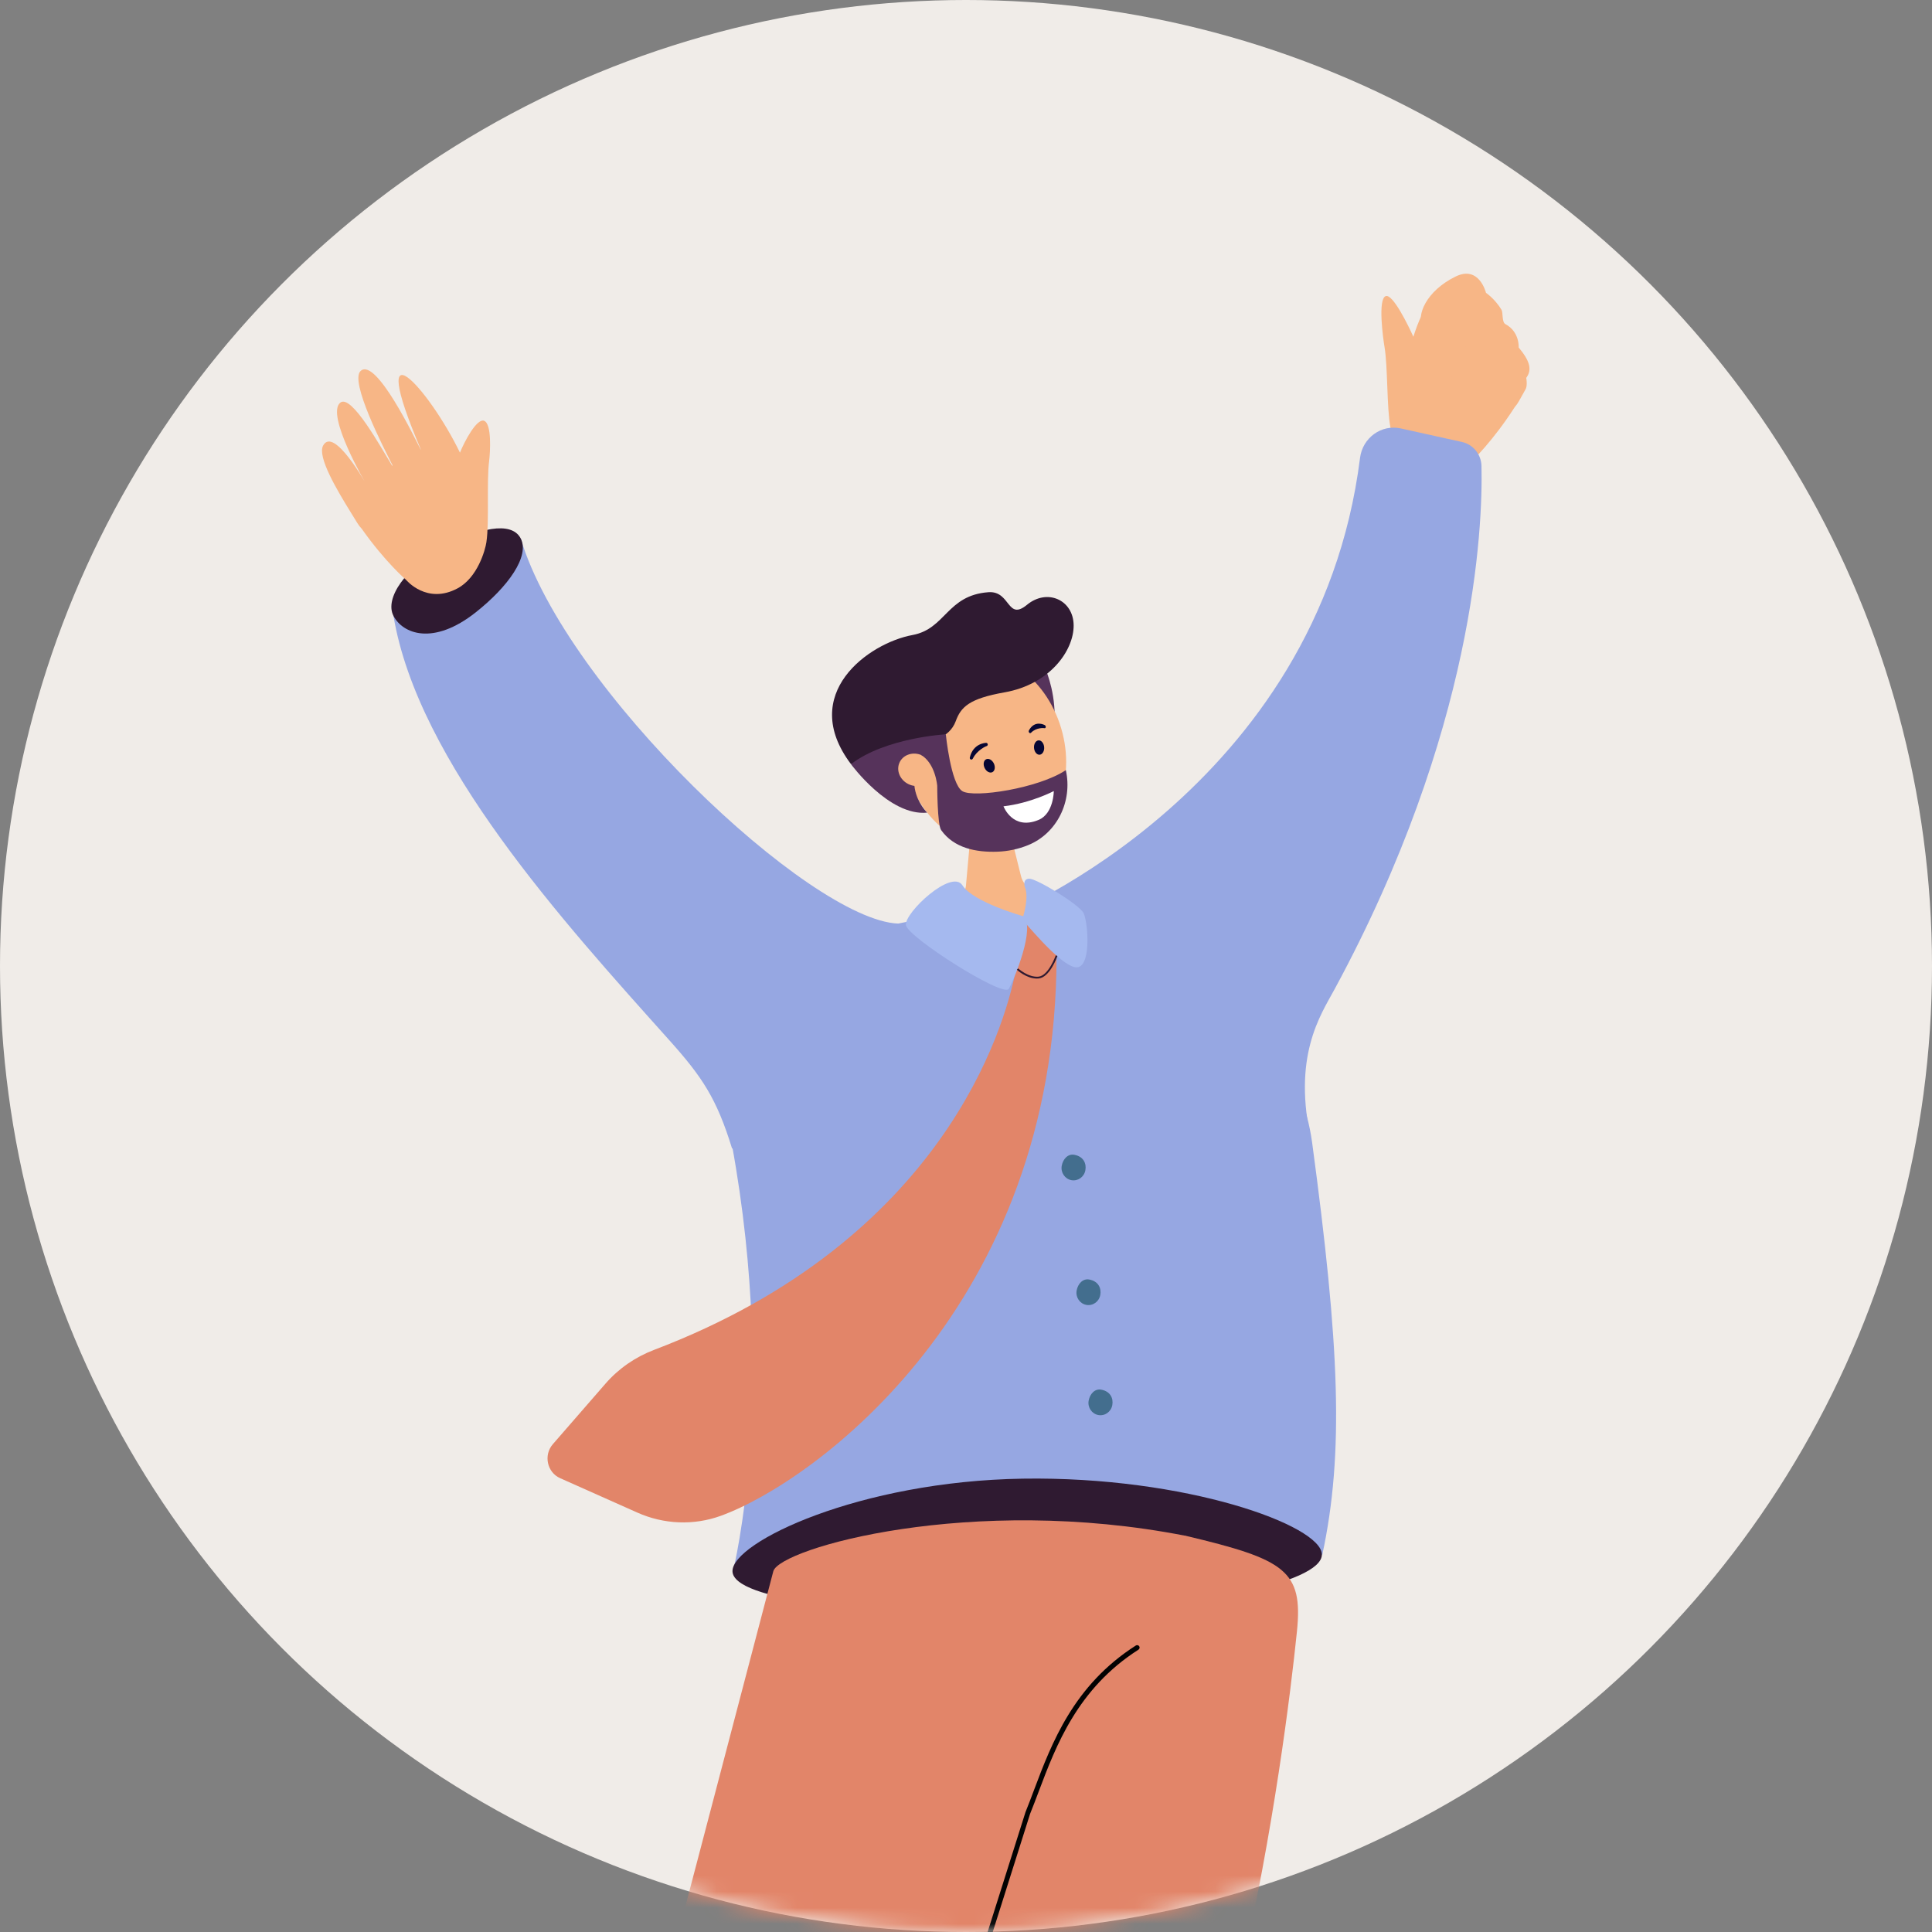 <svg width="120" height="120" viewBox="0 0 120 120" fill="none" xmlns="http://www.w3.org/2000/svg">
<rect x="0" y="0" width="120" height="120" fill="#808080" stroke="none"/>
<circle cx="60" cy="60" r="60" fill="#F0ECE8"/>
<mask id="mask0_8185_27878" style="mask-type:alpha" maskUnits="userSpaceOnUse" x="0" y="0" width="120" height="120">
<circle cx="60" cy="60" r="60" fill="#F0ECE8"/>
</mask>
<g mask="url(#mask0_8185_27878)">
<g clip-path="url(#clip0_8185_27878)">
<path d="M86.36 26.537C86.129 25.313 86.203 22.778 85.995 21.55C85.904 21.017 85.568 18.568 86.071 18.391C86.51 18.238 87.476 20.222 87.787 20.917C90.322 12.812 95.507 22.838 94.754 24.18C94.597 24.462 94.457 24.707 94.356 24.894C94.271 25.049 94.179 25.177 94.084 25.285C92.691 27.448 91.447 28.608 91.447 28.608C91.447 28.608 90.221 30.231 88.259 29.303C87.008 28.711 86.46 27.067 86.36 26.537Z" fill="#F7B686"/>
<path d="M45.369 65.257C45.369 65.257 46.632 57.857 59.822 56.779C69.981 55.95 80.279 61.918 81.502 70.991C83.193 83.539 83.494 90.247 82.13 96.569C82.13 96.569 54.176 91.521 45.523 97.609C45.523 97.609 48.497 85.967 45.161 69.541C44.823 67.875 44.983 66.579 45.369 65.257Z" fill="#96A7E2"/>
<path d="M32.34 33.44C35.136 42.811 50.301 57.135 55.776 57.365C56.953 57.414 45.653 71.936 45.464 71.319C44.514 68.228 43.602 66.876 41.585 64.624C34.983 57.249 25.965 47.358 24.441 38.261L32.34 33.442V33.44Z" fill="#96A7E2"/>
<path d="M62.438 56.882C62.438 56.882 81.88 49.027 84.474 28.444C84.631 27.19 85.802 26.344 87.007 26.611L90.809 27.453C91.503 27.607 92.004 28.225 92.018 28.953C92.102 32.826 91.591 45.367 82.904 61.422C82.013 63.07 80.236 65.62 81.473 70.975L62.438 56.885V56.882Z" fill="#96A7E2"/>
<path d="M45.496 97.588C45.512 99.391 53.706 100.32 63.852 100.163C73.998 100.007 82.12 98.353 82.104 96.55C82.088 94.748 73.674 91.685 63.528 91.842C53.382 91.999 45.48 95.786 45.496 97.59V97.588Z" fill="#2F1A31"/>
<path d="M60 54.972L60.315 51.476L60.407 50.458L60.945 44.474L62.321 50.012L63.147 53.337L63.409 54.389C63.587 55.103 64.046 55.161 64.697 55.676C64.961 55.883 66.631 57.129 65.239 58.156C63.506 59.436 59.662 58.9 57.949 57.477C57.959 57.472 59.9 56.102 60.002 54.972H60Z" fill="#F7B686"/>
<path d="M64.876 41.418C64.876 41.418 65.504 42.703 65.508 44.482C65.515 46.261 62.957 42.439 62.957 42.439L64.876 41.418Z" fill="#56335B"/>
<path d="M65.814 44.93C64.711 41.725 61.715 39.888 59.123 40.825C56.53 41.761 55.321 45.118 56.424 48.323C57.526 51.528 60.522 53.365 63.114 52.428C65.707 51.491 66.916 48.135 65.814 44.93Z" fill="#F7B686"/>
<path d="M55.946 46.625L58.251 45.864C58.758 45.696 59.172 45.308 59.361 44.797C59.684 43.917 60.184 43.393 62.4 43.002C65.207 42.505 66.694 40.407 66.686 38.848C66.678 37.257 65.041 36.532 63.792 37.563C62.543 38.593 62.775 36.681 61.392 36.783C58.806 36.974 58.745 39.062 56.674 39.443C53.959 39.943 49.559 43.093 52.856 47.462L55.946 46.625Z" fill="#2F1A31"/>
<path d="M61.321 46.318C61.343 46.296 61.354 46.264 61.351 46.231C61.344 46.174 61.294 46.134 61.238 46.141C61.206 46.145 60.442 46.169 60.237 47.051C60.224 47.106 60.256 47.163 60.31 47.177C60.364 47.191 60.407 47.154 60.433 47.103C60.687 46.593 61.236 46.349 61.263 46.346C61.286 46.343 61.306 46.334 61.321 46.318Z" fill="#060633"/>
<path d="M61.161 47.709C61.27 47.929 61.486 48.04 61.642 47.958C61.798 47.875 61.834 47.631 61.725 47.411C61.615 47.191 61.399 47.081 61.243 47.163C61.088 47.245 61.051 47.489 61.161 47.709Z" fill="#060633"/>
<path d="M64.911 45.226C64.934 45.216 64.95 45.194 64.954 45.164C64.962 45.112 64.932 45.055 64.888 45.036C64.862 45.025 64.265 44.7 63.906 45.371C63.884 45.414 63.895 45.476 63.933 45.514C63.971 45.55 64.014 45.538 64.046 45.506C64.359 45.18 64.84 45.218 64.861 45.226C64.878 45.234 64.897 45.234 64.911 45.226Z" fill="#060633"/>
<path d="M64.225 46.459C64.246 46.704 64.403 46.892 64.576 46.877C64.749 46.861 64.875 46.65 64.854 46.403C64.833 46.158 64.676 45.97 64.503 45.986C64.33 46.001 64.204 46.212 64.225 46.459Z" fill="#060633"/>
<path d="M52.855 47.462C52.855 47.462 55.226 50.71 57.589 50.474C57.589 50.474 55.156 48.135 58.746 45.609C58.746 45.609 55.013 45.81 52.855 47.462Z" fill="#56335B"/>
<path d="M56.52 48.744C57.081 48.959 57.686 48.717 57.873 48.204C58.061 47.692 57.759 47.101 57.198 46.886C56.637 46.671 56.032 46.913 55.845 47.426C55.657 47.938 55.959 48.529 56.52 48.744Z" fill="#F7B686"/>
<path d="M58.746 45.609C58.746 45.609 59.055 48.698 59.773 49.14C60.491 49.581 64.503 48.967 66.201 47.834C66.632 49.768 65.652 51.77 63.85 52.496C63.255 52.737 62.616 52.876 61.957 52.9C60.615 52.949 59.244 52.672 58.456 51.558C58.216 51.219 58.213 48.812 58.213 48.812C58.213 48.812 58.111 47.421 57.199 46.884C57.199 46.884 57.917 45.876 58.746 45.607V45.609Z" fill="#56335B"/>
<path d="M65.451 49.136C65.451 49.136 64.02 49.887 62.328 50.081C62.328 50.081 62.897 51.602 64.511 50.925C65.45 50.531 65.453 49.136 65.453 49.136H65.451Z" fill="white"/>
<path d="M62.237 57.627C62.237 57.627 64.502 56.716 65.16 57.239C65.818 57.763 65.553 60.406 64.502 60.72C63.453 61.033 61.227 58.336 62.237 57.626V57.627Z" fill="#E28569"/>
<path d="M29.55 38.033C26.909 40.123 25.02 39.365 24.442 38.259C23.865 37.154 25.217 35.26 27.461 34.03C29.706 32.801 31.763 32.334 32.34 33.44C32.916 34.545 31.565 36.439 29.55 38.033Z" fill="#2F1A31"/>
<path d="M69.086 87.276C69.011 87.692 68.622 87.966 68.217 87.89C67.812 87.814 67.543 87.414 67.618 86.999C67.693 86.583 67.999 86.238 68.404 86.315C68.978 86.424 69.162 86.861 69.086 87.278V87.276Z" fill="#436E8E"/>
<path d="M68.34 80.434C68.265 80.851 67.876 81.124 67.471 81.048C67.066 80.972 66.797 80.572 66.872 80.157C66.947 79.743 67.253 79.396 67.658 79.474C68.232 79.583 68.416 80.02 68.34 80.436V80.434Z" fill="#436E8E"/>
<path d="M67.414 72.687C67.339 73.104 66.95 73.377 66.545 73.302C66.14 73.225 65.871 72.825 65.946 72.41C66.021 71.994 66.327 71.649 66.732 71.727C67.306 71.836 67.49 72.273 67.414 72.689V72.687Z" fill="#436E8E"/>
<path d="M73.661 95.395C79.831 96.86 80.943 97.549 80.555 101.333C80.158 105.207 79.1 113.745 77.04 122.682C73.359 138.643 69.161 154.7 67.11 162.397C66.376 165.149 63.788 167.049 60.84 167L59.256 166.973C56.07 166.92 53.622 164.201 54.014 161.148L60.748 108.69L61.234 97.588L73.661 95.395Z" fill="#E28569"/>
<path d="M73.66 95.395L44.326 162.613C43.25 165.378 40.464 167.16 37.403 167.042L36.069 166.991C32.917 166.869 30.653 163.99 31.384 161.032L48.033 97.59C48.432 96.167 60.319 92.774 73.662 95.396L73.66 95.395Z" fill="#E28569"/>
<path d="M57.782 131.931C57.766 131.931 57.752 131.93 57.736 131.925C57.655 131.9 57.611 131.816 57.636 131.733L63.695 112.554C63.877 112.106 64.052 111.642 64.233 111.159C65.323 108.271 66.678 104.677 70.548 102.206C70.616 102.162 70.713 102.181 70.759 102.252C70.805 102.322 70.783 102.415 70.713 102.463C66.929 104.878 65.593 108.421 64.519 111.267C64.337 111.751 64.16 112.218 63.981 112.658L57.925 131.825C57.904 131.888 57.844 131.93 57.781 131.93L57.782 131.931Z" fill="#020202"/>
<path d="M30.213 33.66C30.396 32.421 30.219 29.889 30.38 28.646C30.448 28.108 30.561 26.279 30.051 26.13C29.608 26 28.852 27.402 28.569 28.115C26.637 24.122 22.648 19.725 26.137 27.912C26.134 27.912 26.129 27.915 26.126 27.917C25.773 27.239 23.352 22.167 22.399 23.041C21.702 23.68 23.817 27.789 24.386 28.911C24.377 28.917 24.367 28.923 24.358 28.93C23.684 27.839 21.827 24.435 21.131 25.013C20.216 25.774 22.748 30.082 22.748 30.082C22.748 30.082 20.734 26.451 20.069 27.676C19.692 28.366 20.952 30.474 21.756 31.774C21.924 32.046 22.073 32.285 22.181 32.465C22.272 32.616 22.367 32.739 22.467 32.842C23.941 34.929 25.227 36.021 25.227 36.021C25.227 36.021 26.513 37.577 28.432 36.537C29.654 35.874 30.135 34.197 30.215 33.658L30.213 33.66Z" fill="#F7B686"/>
<path d="M63.062 60.405C62.384 63.787 58.629 76.997 40.622 83.845C39.466 84.285 38.427 84.999 37.606 85.943L34.338 89.701C33.749 90.378 33.977 91.449 34.791 91.812L39.588 93.95C41.231 94.683 43.086 94.762 44.775 94.148C50.616 92.021 65.631 81.063 65.624 59.362C65.624 58.436 64.883 59.154 64.007 59.387C63.528 59.515 63.161 59.909 63.061 60.406L63.062 60.405Z" fill="#E28569"/>
<path d="M63.554 56.907C63.554 56.907 60.448 56.041 59.779 54.989C59.11 53.938 56.16 56.708 56.269 57.459C56.377 58.211 62.324 61.978 62.654 61.421C62.985 60.864 64.345 57.567 63.554 56.906V56.907Z" fill="#A5B9EF"/>
<path d="M63.555 56.907C63.555 56.907 63.923 55.722 63.661 55.114C63.661 55.114 63.477 54.576 63.941 54.579C64.405 54.582 67.043 56.187 67.304 56.717C67.564 57.249 67.788 59.816 66.989 60.066C66.192 60.316 64.036 57.705 63.787 57.448C63.538 57.192 63.555 56.906 63.555 56.906V56.907Z" fill="#A5B9EF"/>
<path d="M64.401 60.78C63.757 60.78 63.186 60.258 63.16 60.234L63.238 60.15C63.238 60.15 63.858 60.717 64.499 60.663C65.127 60.607 65.57 59.352 65.575 59.338L65.68 59.376C65.66 59.43 65.206 60.712 64.51 60.775C64.475 60.777 64.439 60.78 64.402 60.78H64.401Z" fill="#2F1A31"/>
<path d="M92.297 18.187C92.297 18.187 91.877 16.459 90.414 17.174C88.549 18.084 87.973 19.633 88.368 20.233C88.703 20.74 90.714 19.35 90.714 19.35C90.714 19.35 87.965 21.615 88.814 22.276C89.664 22.939 91.987 20.732 91.987 20.732C91.987 20.732 89.601 23.131 90.279 23.867C90.94 24.585 93.22 22.297 93.22 22.297C93.22 22.297 90.683 24.362 91.588 25.087C91.989 25.408 93.914 24.324 94.625 23.66C95.297 23.031 94.98 22.371 94.328 21.583C94.328 21.583 94.397 20.608 93.499 20.129C93.278 20.012 93.361 19.409 93.264 19.246C92.865 18.576 92.295 18.185 92.295 18.185L92.297 18.187Z" fill="#F7B686"/>
</g>
</g>
<defs>
<clipPath id="clip0_8185_27878">
<rect width="75" height="155" fill="white" transform="translate(20 17)"/>
</clipPath>
</defs>
</svg>
